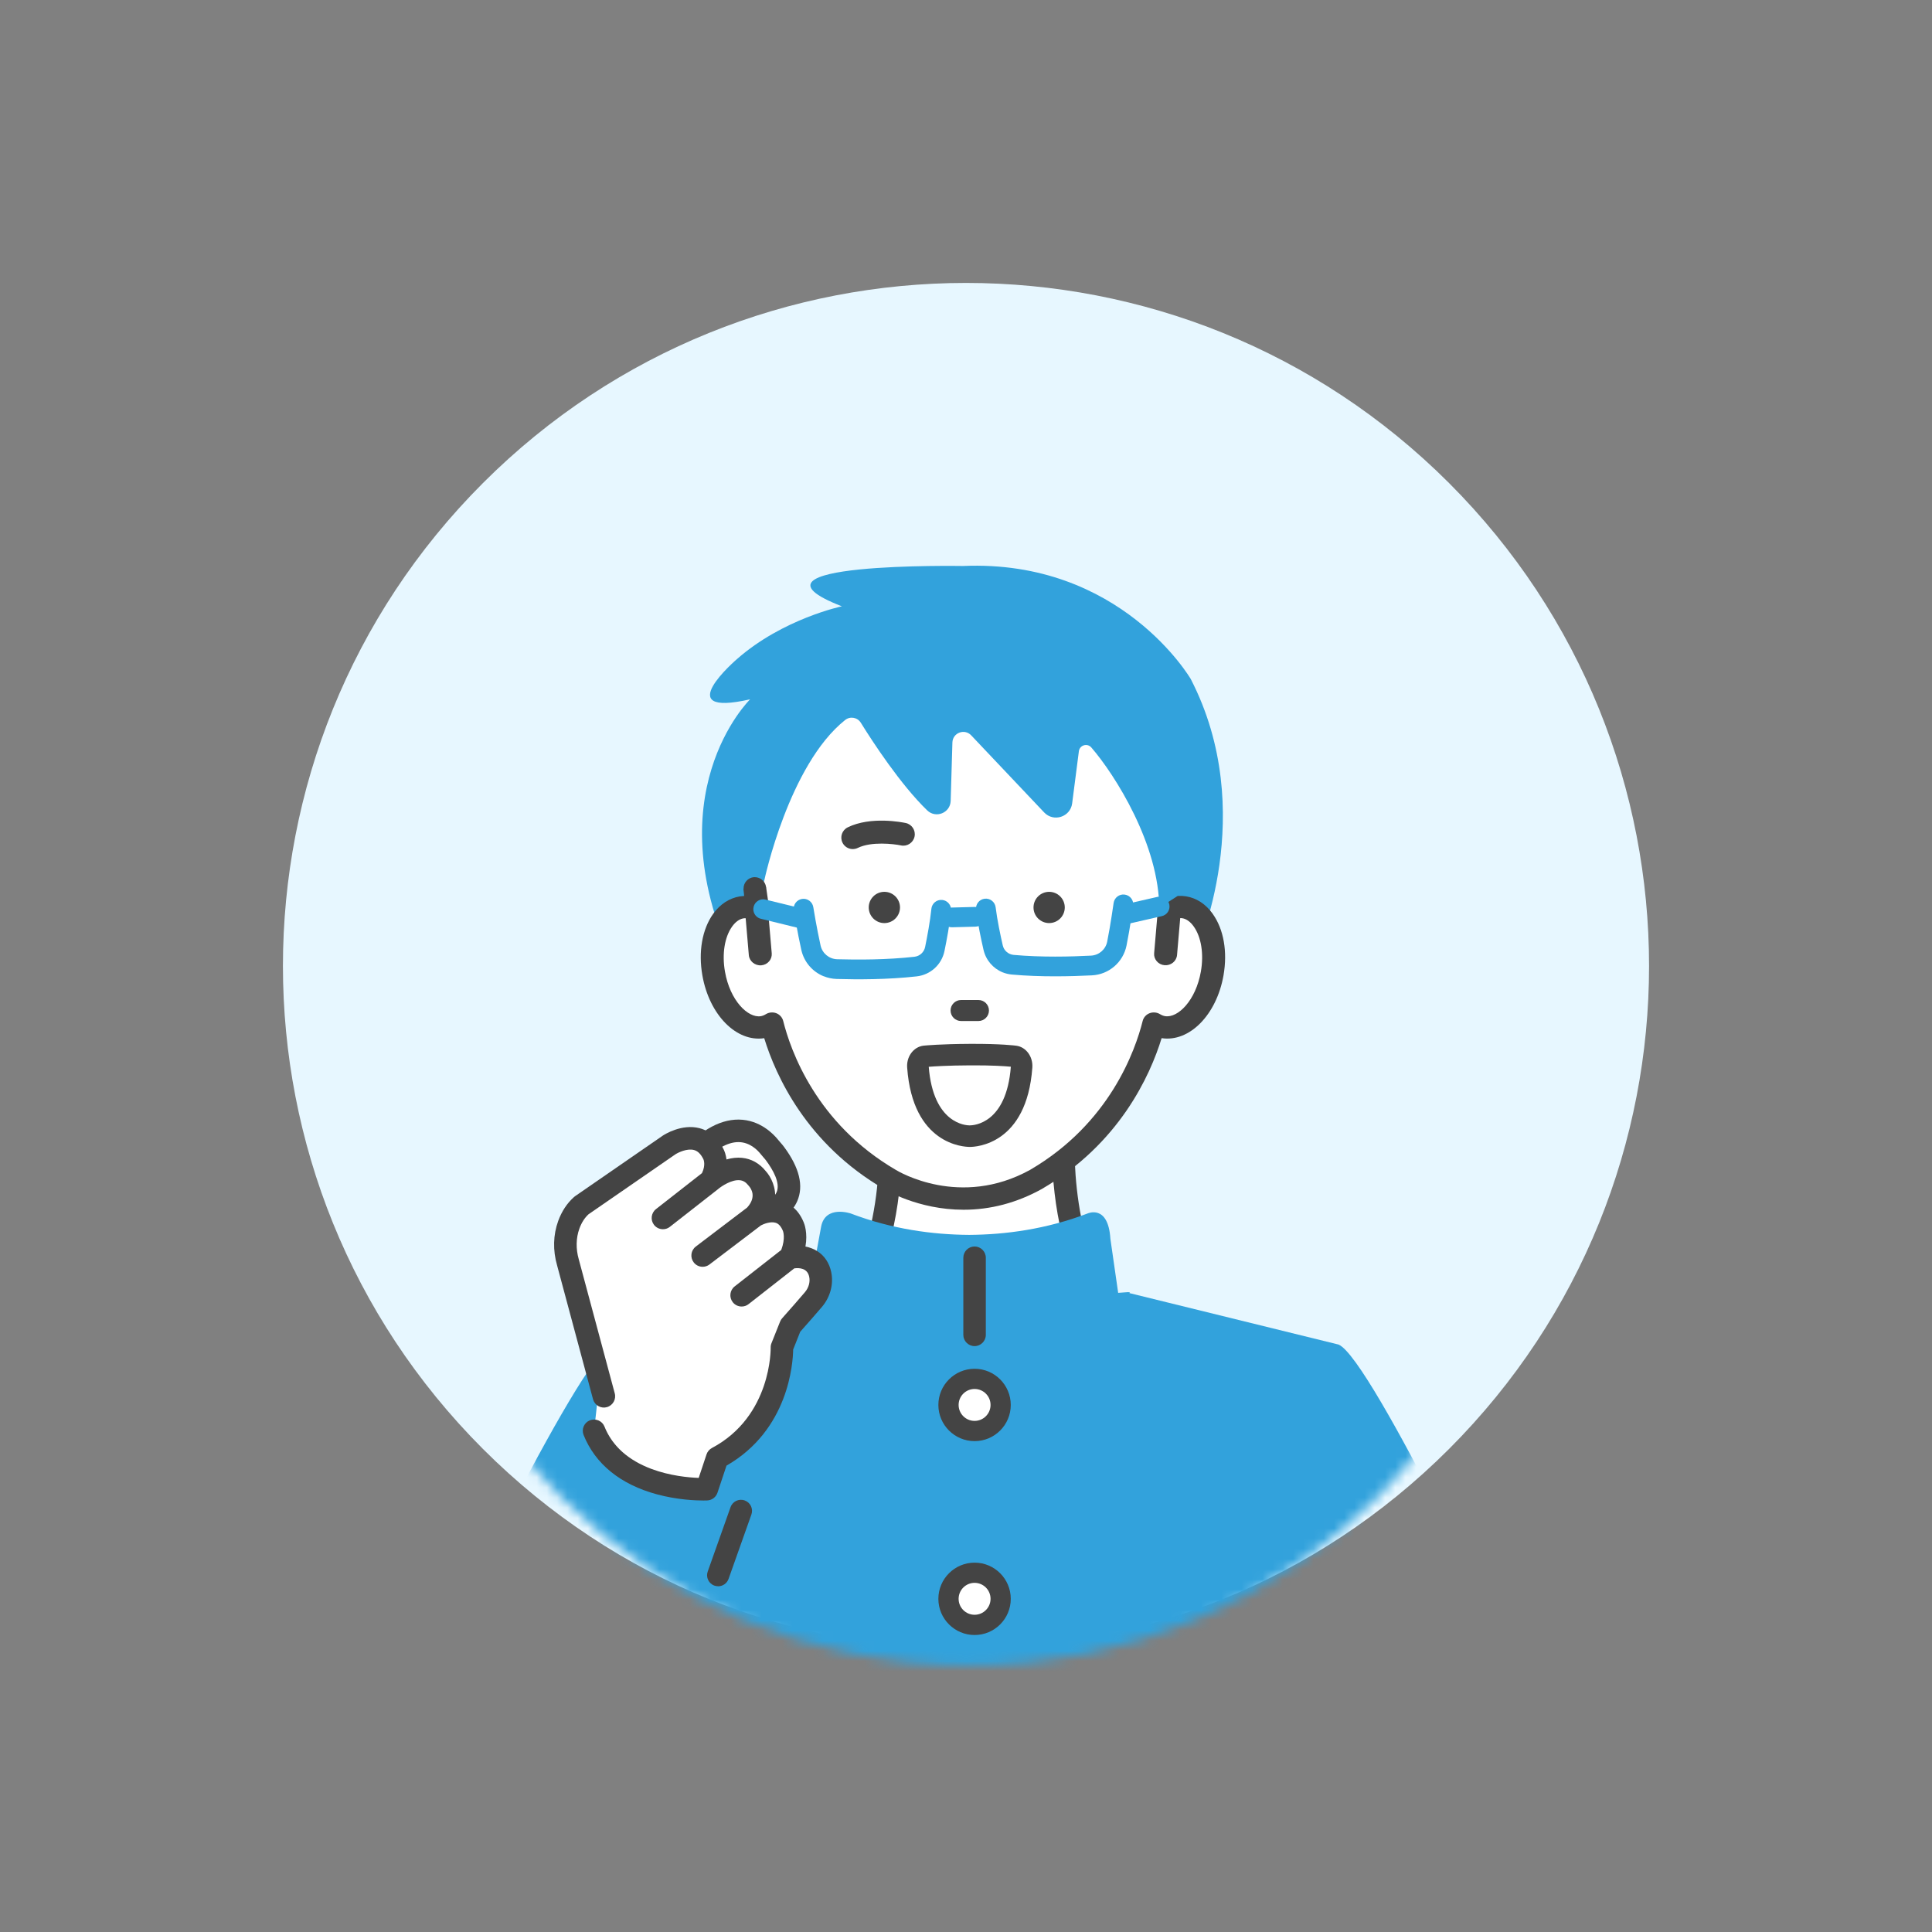 <svg width="189" height="189" viewBox="0 0 189 189" fill="none" xmlns="http://www.w3.org/2000/svg">
<rect x="0" y="0" width="189" height="189" fill="#808080" stroke="none"/>
<path d="M141.75 141.75C167.845 115.655 167.845 73.346 141.75 47.25C115.655 21.155 73.346 21.154 47.25 47.25C21.154 73.346 21.154 115.655 47.25 141.75C73.346 167.845 115.655 167.845 141.75 141.75Z" fill="#E7F7FF"/>
<mask id="mask0_8065_5671" style="mask-type:luminance" maskUnits="userSpaceOnUse" x="38" y="49" width="114" height="114">
<path d="M94.826 162.972C126.065 162.972 151.389 137.662 151.389 106.441C151.389 75.219 126.065 49.91 94.826 49.91C63.588 49.91 38.264 75.219 38.264 106.441C38.264 137.662 63.588 162.972 94.826 162.972Z" fill="white"/>
</mask>
<g mask="url(#mask0_8065_5671)">
<path d="M104.333 106.855L95.563 112.25L86.792 106.855C86.792 106.855 88.214 120.666 85.133 128.717L95.563 160.141L105.993 128.717C102.912 120.666 104.333 106.855 104.333 106.855Z" fill="white"/>
<path d="M107.014 123.514C104.092 115.873 105.401 107.115 105.416 107.025C105.481 106.603 105.297 106.181 104.94 105.943C104.586 105.708 104.121 105.698 103.76 105.921L95.563 110.962L87.366 105.921C87.002 105.698 86.54 105.705 86.183 105.943C85.829 106.181 85.642 106.603 85.707 107.025C85.721 107.111 87.059 115.787 84.105 123.51C84 123.784 84.007 124.08 84.126 124.347C84.245 124.613 84.462 124.819 84.736 124.924C84.862 124.974 84.996 124.996 85.129 124.996C85.281 124.996 85.432 124.963 85.577 124.898C85.844 124.779 86.049 124.563 86.154 124.289C88.38 118.466 88.351 112.275 88.113 108.946L94.986 113.172C95.339 113.389 95.779 113.389 96.133 113.172L103.006 108.946C102.764 112.275 102.735 118.466 104.965 124.289C105.127 124.711 105.538 124.992 105.989 124.992C106.123 124.992 106.256 124.967 106.379 124.92C106.653 124.815 106.87 124.61 106.989 124.343C107.108 124.076 107.115 123.777 107.01 123.506L107.014 123.514Z" fill="#444444"/>
<path d="M82.351 59.314C82.351 59.314 76.586 60.525 72.101 64.47C72.101 64.47 65.373 70.232 73.382 68.411C73.382 68.411 63.735 77.811 72.065 94.791L114.705 96.002L117.054 92.97C117.054 92.97 123.213 79.459 116.484 66.421C116.484 66.421 109.651 54.695 94.202 55.369C94.202 55.369 71.138 54.965 82.351 59.31V59.314Z" fill="#32A2DC"/>
<path d="M113.406 88.957C113.875 88.769 115.355 88.676 115.838 88.755C117.92 89.094 119.146 91.993 118.584 95.227C118.017 98.462 115.871 100.813 113.789 100.474C113.461 100.42 113.158 100.297 112.873 100.124C112.144 103.048 109.539 110.599 101.331 115.38C93.78 119.555 87.066 115.38 87.066 115.38C78.858 110.599 76.254 103.052 75.525 100.124C75.243 100.297 74.937 100.42 74.608 100.474C72.527 100.809 70.38 98.462 69.814 95.227C69.247 91.993 70.478 89.094 72.559 88.755C73.043 88.679 73.53 88.748 73.999 88.939L74.771 86.116C74.771 86.116 77.159 74.826 82.679 70.434C83.166 70.048 83.88 70.171 84.209 70.701C85.367 72.569 88.098 76.755 90.703 79.275C91.55 80.094 92.965 79.524 93.001 78.345L93.17 72.634C93.199 71.685 94.357 71.246 95.007 71.934L102.15 79.481C103.074 80.455 104.715 79.921 104.885 78.59L105.542 73.492C105.617 72.893 106.364 72.666 106.761 73.124C109.059 75.774 113.421 82.65 113.406 88.957Z" fill="white"/>
<path d="M118.638 89.397C117.959 88.445 117.054 87.85 116.022 87.684C115.766 87.644 115.502 87.63 115.243 87.644C115.221 87.644 115.196 87.651 115.178 87.666L113.334 88.849C113.298 88.87 113.276 88.91 113.273 88.949L112.905 93.251C112.88 93.536 112.97 93.81 113.157 94.03C113.352 94.261 113.626 94.398 113.933 94.423C114.557 94.47 115.095 94.019 115.145 93.428L115.456 89.815C115.528 89.815 115.593 89.815 115.654 89.826C116.062 89.891 116.451 90.172 116.78 90.637C117.516 91.672 117.779 93.32 117.476 95.047C116.982 97.867 115.239 99.608 113.976 99.406C113.81 99.377 113.644 99.312 113.471 99.208C113.168 99.024 112.786 98.992 112.454 99.121C112.118 99.251 111.869 99.536 111.783 99.875C111.068 102.741 108.565 109.895 100.765 114.446C93.928 118.217 87.899 114.608 87.647 114.453C79.836 109.902 77.332 102.741 76.618 99.875C76.531 99.536 76.282 99.251 75.947 99.121C75.618 98.992 75.229 99.024 74.926 99.211C74.752 99.316 74.59 99.381 74.424 99.41C73.158 99.604 71.415 97.874 70.921 95.054C70.618 93.33 70.881 91.679 71.617 90.644C71.946 90.183 72.335 89.901 72.743 89.837C72.804 89.826 72.876 89.826 72.945 89.826L73.255 93.439C73.306 94.026 73.847 94.477 74.468 94.434C74.774 94.409 75.048 94.268 75.243 94.041C75.431 93.821 75.517 93.543 75.496 93.262L75.182 89.606C75.236 89.306 75.261 89.029 75.243 88.852L74.969 86.945L74.958 86.822C74.958 86.8 74.951 86.782 74.94 86.764C74.861 86.22 74.388 85.809 73.836 85.809C73.807 85.809 73.775 85.809 73.746 85.809C73.162 85.863 72.725 86.364 72.739 86.941C72.732 86.959 72.725 86.977 72.725 86.995C72.725 87.017 72.725 87.042 72.736 87.064L72.772 87.381L72.797 87.648C72.656 87.655 72.516 87.669 72.375 87.691C71.343 87.861 70.441 88.452 69.763 89.404C68.692 90.911 68.305 93.103 68.71 95.418C69.388 99.284 72.04 101.97 74.76 101.562C75.885 105.222 78.887 111.893 86.46 116.303C86.593 116.386 89.79 118.344 94.263 118.344C96.908 118.344 99.473 117.666 101.912 116.317C109.506 111.893 112.512 105.219 113.637 101.559C116.357 101.973 119.013 99.28 119.691 95.415C120.095 93.103 119.713 90.911 118.638 89.404V89.397Z" fill="#444444"/>
<path d="M80.565 95.501C79.486 95.061 78.656 94.116 78.389 92.926C78.007 91.217 77.668 89.137 77.653 89.047C77.567 88.52 77.928 88.026 78.454 87.94C78.981 87.853 79.475 88.214 79.562 88.74C79.562 88.762 79.905 90.849 80.276 92.504C80.446 93.265 81.113 93.817 81.896 93.839C83.859 93.896 86.763 93.9 89.454 93.597C89.974 93.539 90.396 93.153 90.501 92.641C90.71 91.618 90.988 90.135 91.114 88.902C91.168 88.372 91.641 87.983 92.171 88.037C92.701 88.091 93.091 88.563 93.037 89.093C92.907 90.409 92.615 91.96 92.395 93.031C92.121 94.365 91.028 95.364 89.675 95.515C86.868 95.833 83.866 95.829 81.842 95.768C81.395 95.753 80.965 95.659 80.569 95.497L80.565 95.501Z" fill="#32A2DC"/>
<path d="M98.082 95.119C97.154 94.741 96.447 93.933 96.213 92.916C95.967 91.852 95.643 90.305 95.484 88.993C95.419 88.463 95.794 87.983 96.325 87.918C96.855 87.854 97.335 88.229 97.4 88.759C97.551 89.988 97.861 91.463 98.096 92.483C98.211 92.992 98.641 93.367 99.164 93.414C101.862 93.659 104.763 93.59 106.726 93.486C107.509 93.446 108.162 92.884 108.313 92.116C108.645 90.453 108.937 88.358 108.941 88.337C109.013 87.81 109.504 87.439 110.03 87.515C110.557 87.587 110.929 88.077 110.853 88.604C110.842 88.69 110.55 90.778 110.204 92.498C109.875 94.131 108.483 95.332 106.82 95.415C104.796 95.519 101.794 95.592 98.983 95.336C98.666 95.307 98.359 95.231 98.074 95.116L98.082 95.119Z" fill="#32A2DC"/>
<path d="M109.548 90.381C109.263 90.266 109.036 90.013 108.967 89.689C108.855 89.166 109.187 88.654 109.71 88.542L113.242 87.735C113.762 87.623 114.278 87.954 114.389 88.477C114.501 89 114.169 89.512 113.646 89.624L110.114 90.432C109.916 90.475 109.721 90.453 109.548 90.381Z" fill="#32A2DC"/>
<path d="M92.736 90.644C92.393 90.503 92.148 90.172 92.137 89.775C92.123 89.241 92.545 88.798 93.075 88.783L95.38 88.722C95.914 88.708 96.358 89.129 96.373 89.659C96.387 90.193 95.965 90.637 95.435 90.651L93.129 90.712C92.992 90.716 92.859 90.691 92.736 90.64V90.644Z" fill="#32A2DC"/>
<path d="M74.293 89.836C73.857 89.659 73.608 89.183 73.724 88.711C73.85 88.192 74.373 87.874 74.892 88.004L78.85 88.974C79.366 89.1 79.683 89.623 79.557 90.142C79.431 90.662 78.908 90.979 78.388 90.849L74.431 89.879C74.384 89.868 74.337 89.854 74.293 89.836Z" fill="#32A2DC"/>
<path d="M130.961 131.537L110.494 126.5L110.484 126.493L110.541 126.424L110.343 126.406L95.381 127.463L80.42 126.406L80.222 126.424L80.279 126.493L80.268 126.5L59.801 131.537C56.572 132.907 41.91 163.6 40.734 165.871H149.816C148.639 163.603 134.183 132.907 130.954 131.537H130.961Z" fill="#32A2DC"/>
<path d="M110.137 131.696L108.625 121.185C108.412 117.77 106.385 118.712 106.385 118.712C102.348 120.248 98.361 120.781 94.807 120.803C91.254 120.781 87.263 120.248 83.23 118.712C83.23 118.712 80.74 117.85 80.326 120.006L78.666 129.056C78.666 129.056 76.447 132.724 94.811 131.343C113.174 132.724 110.14 131.696 110.14 131.696H110.137Z" fill="#32A2DC"/>
<path d="M97.883 138.276C97.883 139.686 96.739 140.825 95.332 140.825C93.925 140.825 92.781 139.682 92.781 138.276C92.781 136.87 93.925 135.727 95.332 135.727C96.739 135.727 97.883 136.87 97.883 138.276Z" fill="white"/>
<path d="M95.34 140.98C93.388 140.98 91.797 139.394 91.797 137.443C91.797 135.492 93.384 133.902 95.34 133.902C97.295 133.902 98.879 135.489 98.879 137.443C98.879 139.397 97.291 140.98 95.34 140.98ZM95.34 135.878C94.478 135.878 93.778 136.578 93.778 137.439C93.778 138.301 94.478 139.001 95.34 139.001C96.202 139.001 96.902 138.301 96.902 137.439C96.902 136.578 96.202 135.878 95.34 135.878Z" fill="#444444"/>
<path d="M96.193 159.638C97.52 159.164 98.211 157.705 97.737 156.379C97.262 155.053 95.803 154.363 94.476 154.837C93.15 155.311 92.459 156.77 92.933 158.095C93.407 159.421 94.867 160.112 96.193 159.638Z" fill="white"/>
<path d="M95.34 159.947C93.388 159.947 91.797 158.36 91.797 156.409C91.797 154.459 93.384 152.868 95.34 152.868C97.295 152.868 98.879 154.455 98.879 156.409C98.879 158.364 97.291 159.947 95.34 159.947ZM95.34 154.844C94.478 154.844 93.778 155.544 93.778 156.406C93.778 157.267 94.478 157.967 95.34 157.967C96.202 157.967 96.902 157.267 96.902 156.406C96.902 155.544 96.202 154.844 95.34 154.844Z" fill="#444444"/>
<path d="M95.339 121.939C94.733 121.939 94.238 122.433 94.238 123.042V130.585C94.238 131.191 94.733 131.685 95.339 131.685C95.945 131.685 96.439 131.191 96.439 130.585V123.042C96.439 122.436 95.945 121.939 95.339 121.939Z" fill="#444444"/>
<path d="M75.264 112.199C74.499 111.244 71.609 108.464 67.096 113.84L73.29 119.216C73.29 119.216 79.961 118.466 75.83 112.877C75.657 112.643 75.448 112.43 75.267 112.203L75.264 112.199Z" fill="white"/>
<path d="M76.719 112.221C76.596 112.055 76.474 111.911 76.351 111.774L76.329 111.748C76.261 111.673 76.192 111.593 76.127 111.51C75.655 110.923 74.334 109.549 72.281 109.524H72.227C70.272 109.524 68.262 110.739 66.253 113.129C65.87 113.587 65.924 114.276 66.375 114.669L72.57 120.042C72.768 120.215 73.028 120.312 73.291 120.312C73.331 120.312 73.371 120.312 73.414 120.305C73.775 120.265 76.972 119.84 77.989 117.507C78.638 116.021 78.209 114.24 76.715 112.217L76.719 112.221ZM68.666 113.742C69.947 112.423 71.177 111.727 72.227 111.727H72.256C73.331 111.741 74.064 112.459 74.406 112.888C74.489 112.992 74.579 113.093 74.677 113.209C74.771 113.317 74.868 113.425 74.944 113.53C75.626 114.453 76.358 115.74 75.972 116.627C75.579 117.532 74.136 117.929 73.62 118.04L68.666 113.742Z" fill="#444444"/>
<path d="M80.242 124.671C79.784 122.485 77.312 123.023 77.312 123.023C78.153 121.162 77.608 119.983 77.608 119.983C76.518 117.351 73.841 118.941 73.841 118.941C75.703 116.99 74.069 115.267 74.069 115.267C72.344 113.089 69.552 115.472 69.552 115.472C70.436 113.907 69.757 112.818 69.757 112.818C68.35 110.096 65.468 112.004 65.468 112.004L56.892 117.921C56.279 118.465 55.893 119.147 55.651 119.81C55.222 120.986 55.218 122.276 55.568 123.481L58.732 134.449L58.119 139.959C60.568 146.082 69.148 145.674 69.148 145.674L70.169 142.613C76.702 139.144 76.5 131.796 76.5 131.796L77.341 129.686C78.412 128.482 79.13 127.649 79.589 127.115C80.166 126.437 80.433 125.536 80.249 124.667L80.242 124.671Z" fill="white"/>
<path d="M81.316 124.448C81.132 123.564 80.67 122.861 79.981 122.414C79.635 122.19 79.238 122.032 78.794 121.945C79.032 120.611 78.686 119.72 78.614 119.555C78.076 118.26 77.214 117.741 76.586 117.532C76.341 117.449 76.081 117.398 75.811 117.377C75.951 116.187 75.435 115.137 74.898 114.55C74.292 113.8 73.491 113.353 72.585 113.266C72.102 113.219 71.593 113.273 71.07 113.425C71.016 112.996 70.89 112.585 70.709 112.282C70.042 111.013 69.107 110.54 68.436 110.367C66.69 109.916 65.02 110.973 64.832 111.099L56.256 117.02C56.217 117.045 56.184 117.074 56.152 117.103C55.474 117.705 54.954 118.491 54.608 119.439C54.11 120.806 54.074 122.313 54.499 123.791L58.017 136.898C58.1 137.183 58.284 137.414 58.544 137.558C58.8 137.702 59.099 137.735 59.381 137.652C59.965 137.482 60.301 136.873 60.135 136.292L56.617 123.186C56.325 122.169 56.347 121.109 56.678 120.193C56.888 119.612 57.191 119.14 57.566 118.794L66.066 112.927C66.344 112.747 67.213 112.321 67.891 112.502C68.245 112.595 68.534 112.866 68.783 113.349C68.79 113.367 68.793 113.374 68.804 113.385C68.833 113.446 69.053 113.966 68.671 114.762L64.172 118.282C63.696 118.657 63.609 119.349 63.984 119.829C64.194 120.095 64.511 120.25 64.854 120.25C65.103 120.25 65.337 120.171 65.532 120.016L70.229 116.342C70.229 116.342 70.237 116.331 70.244 116.327C70.251 116.324 70.258 116.32 70.262 116.313C70.579 116.046 71.575 115.372 72.38 115.458C72.701 115.491 72.96 115.646 73.202 115.952C73.217 115.97 73.242 115.999 73.256 116.017C73.466 116.248 74.054 117.074 73.087 118.134L68.068 121.945C67.585 122.313 67.491 123.005 67.859 123.488C68.068 123.766 68.389 123.925 68.736 123.925C68.977 123.925 69.208 123.849 69.403 123.701L74.44 119.875C74.71 119.731 75.392 119.457 75.901 119.627C76.186 119.724 76.413 119.984 76.594 120.424C76.604 120.452 76.86 121.127 76.427 122.277L71.871 125.843C71.391 126.218 71.308 126.91 71.683 127.39C71.892 127.657 72.21 127.812 72.553 127.812C72.802 127.812 73.036 127.732 73.231 127.577L77.701 124.08C78.177 124.015 78.982 124.04 79.162 124.902C79.27 125.414 79.112 125.976 78.74 126.413C78.141 127.116 77.391 127.974 76.51 128.966C76.424 129.063 76.359 129.171 76.312 129.29L75.471 131.399C75.414 131.54 75.388 131.684 75.392 131.836C75.392 131.901 75.507 138.539 69.645 141.651C69.396 141.784 69.208 142.004 69.118 142.274L68.35 144.578C67.372 144.542 65.543 144.377 63.728 143.699C62.613 143.28 61.675 142.736 60.918 142.069C60.871 142.029 60.828 141.99 60.784 141.946C60.64 141.813 60.503 141.676 60.373 141.532C60.34 141.499 60.312 141.463 60.283 141.431C59.796 140.875 59.413 140.252 59.135 139.559C59.027 139.285 58.818 139.072 58.547 138.957C58.277 138.842 57.977 138.838 57.703 138.946C57.429 139.054 57.216 139.264 57.101 139.534C56.985 139.804 56.982 140.104 57.09 140.378C58.226 143.215 60.705 145.224 64.258 146.183C66.275 146.731 68.108 146.789 68.801 146.789C68.999 146.789 69.129 146.785 69.19 146.782C69.648 146.76 70.038 146.464 70.186 146.032L71.07 143.378C77.153 139.887 77.571 133.354 77.593 132.016L78.282 130.282C79.119 129.341 79.833 128.518 80.414 127.841C81.222 126.892 81.561 125.623 81.316 124.451V124.448Z" fill="#444444"/>
<path d="M102.633 87.244C101.789 87.244 101.104 87.929 101.104 88.772C101.104 89.616 101.789 90.301 102.633 90.301C103.477 90.301 104.163 89.616 104.163 88.772C104.163 87.929 103.477 87.244 102.633 87.244Z" fill="#444444"/>
<path d="M88.044 88.773C88.044 87.929 87.358 87.244 86.514 87.244C85.67 87.244 84.984 87.929 84.984 88.773C84.984 89.617 85.67 90.302 86.514 90.302C87.358 90.302 88.044 89.617 88.044 88.773Z" fill="#444444"/>
<path d="M94.018 99.882H95.718C96.284 99.882 96.746 99.42 96.746 98.854C96.746 98.288 96.284 97.827 95.718 97.827H94.018C93.452 97.827 92.99 98.288 92.99 98.854C92.99 99.42 93.452 99.882 94.018 99.882Z" fill="#444444"/>
<path d="M83.329 83.058C82.951 83.025 82.597 82.802 82.417 82.434C82.146 81.878 82.373 81.208 82.933 80.934C85.187 79.83 88.261 80.44 88.604 80.512C89.21 80.642 89.596 81.237 89.466 81.842C89.336 82.448 88.737 82.834 88.138 82.704C87.413 82.553 85.245 82.3 83.921 82.946C83.733 83.04 83.528 83.072 83.333 83.058H83.329Z" fill="#444444"/>
<path d="M94.881 112.199C94.286 112.199 89.289 111.983 88.745 104.44C88.708 103.953 88.831 103.473 89.091 103.087C89.394 102.633 89.859 102.341 90.372 102.29C90.53 102.276 92.017 102.132 94.856 102.117C97.951 102.099 99.362 102.29 99.424 102.298C100.38 102.431 101.065 103.372 100.989 104.44C100.444 111.983 95.448 112.199 94.881 112.199ZM90.855 104.36C91.295 109.935 94.492 110.093 94.856 110.093C95.249 110.093 98.46 109.931 98.886 104.353C98.377 104.303 97.082 104.205 94.871 104.22C92.735 104.23 91.393 104.317 90.851 104.36H90.855Z" fill="#444444"/>
<path d="M70.251 155.176C70.132 155.176 70.009 155.155 69.89 155.115C69.327 154.917 69.031 154.297 69.234 153.734L71.467 147.439C71.665 146.876 72.286 146.58 72.849 146.782C73.411 146.981 73.707 147.601 73.505 148.163L71.272 154.459C71.113 154.902 70.698 155.18 70.251 155.18V155.176Z" fill="#444444"/>
</g>
</svg>
